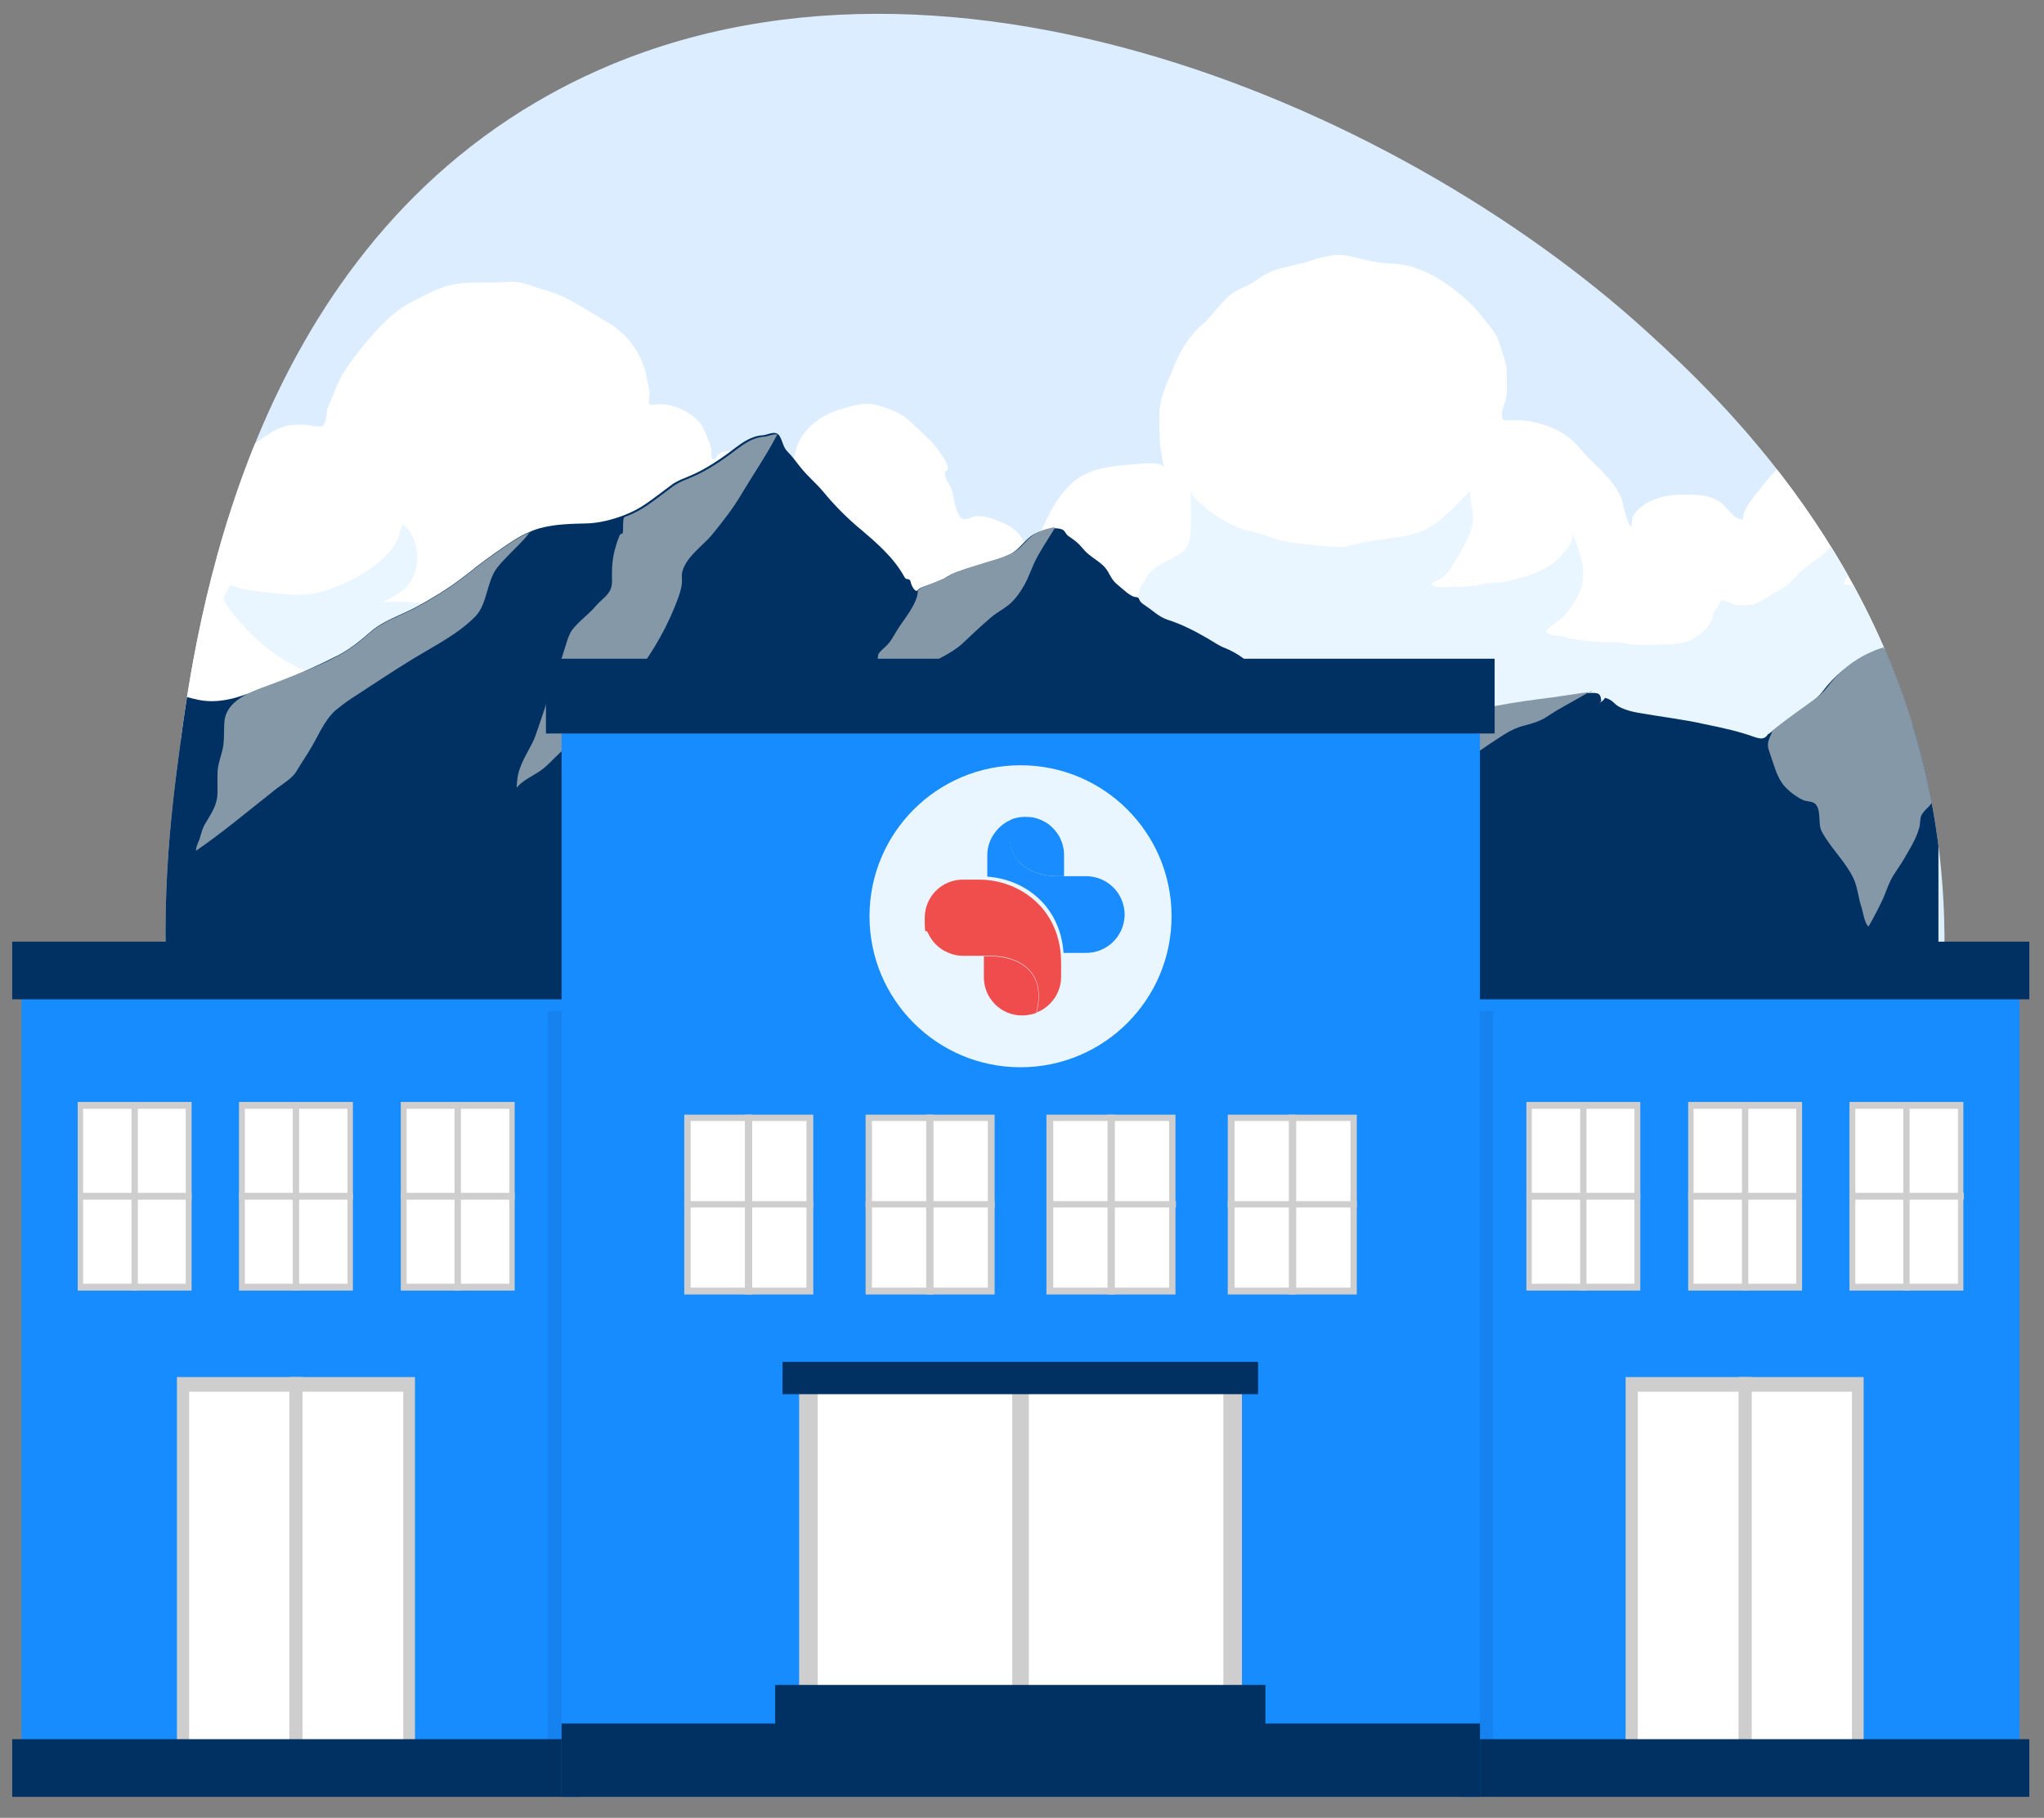 <?xml version="1.0" encoding="UTF-8"?>
<svg xmlns="http://www.w3.org/2000/svg" xmlns:xlink="http://www.w3.org/1999/xlink" id="_Слой_1" data-name="Слой 1" version="1.1" viewBox="0 0 418.2 372">
  <rect x="0" y="0" width="418.2" height="372" fill="#808080" stroke="none"/>
  <defs>
    <style>
      .cls-1 {
        fill: #198cff;
      }

      .cls-1, .cls-2, .cls-3, .cls-4, .cls-5, .cls-6, .cls-7, .cls-8, .cls-9, .cls-10, .cls-11, .cls-12, .cls-13 {
        stroke-width: 0px;
      }

      .cls-2 {
        fill: url(#_Безымянный_градиент);
      }

      .cls-14 {
        clip-path: url(#clippath);
      }

      .cls-3 {
        fill: none;
      }

      .cls-4 {
        fill: #cecece;
      }

      .cls-5 {
        fill: #8598a8;
      }

      .cls-6 {
        fill: url(#_Безымянный_градиент_2);
      }

      .cls-7, .cls-11 {
        fill: #013162;
      }

      .cls-8 {
        fill: #dcedff;
      }

      .cls-9 {
        fill: #f04d4d;
      }

      .cls-10 {
        fill: #fff;
      }

      .cls-11 {
        isolation: isolate;
        opacity: .1;
      }

      .cls-15 {
        display: none;
      }

      .cls-12 {
        fill: #178cff;
      }

      .cls-13 {
        fill: #e9f6ff;
      }
    </style>
    <clipPath id="clippath">
      <path class="cls-3" d="M112.5,19.3c73.9-40.9,173,1.6,224.6,48.7,14.7,13.4,50.5,47,58.9,100.8,10.5,66.8-23.8,147.8-102.6,182.4-85.7,37.7-181.5,2-226.3-56-41.9-54.2-33.5-118.1-30.5-140.9,3.5-26.8,14-100.7,75.9-135h0Z"></path>
    </clipPath>
    <linearGradient id="_Безымянный_градиент" data-name="Безымянный градиент" x1="279.3" y1="6105.5" x2="282.9" y2="6095" gradientTransform="translate(-73.3 -5902.2)" gradientUnits="userSpaceOnUse">
      <stop offset="0" stop-color="#f04b4d"></stop>
      <stop offset="1" stop-color="#f04d4d"></stop>
    </linearGradient>
    <linearGradient id="_Безымянный_градиент_2" data-name="Безымянный градиент 2" x1="286.3" y1="6073.8" x2="282.7" y2="6084.3" gradientTransform="translate(-73.3 -5902.2)" gradientUnits="userSpaceOnUse">
      <stop offset="0" stop-color="#198cff"></stop>
      <stop offset="1" stop-color="#198cff"></stop>
    </linearGradient>
  </defs>
  <g id="cd">
    <path class="cls-8" d="M112.5,19.3c73.9-40.9,173,1.6,224.6,48.7,14.7,13.4,50.5,47,58.9,100.8,10.5,66.8-23.8,147.8-102.6,182.4-85.7,37.7-181.5,2-226.3-56-41.9-54.2-33.5-118.1-30.5-140.9,3.5-26.8,14-100.7,75.9-135h0Z"></path>
    <g class="cls-14">
      <g>
        <path class="cls-10" d="M403.8,128.7c0,1.8.1,3.6-.6,5.3-.9,2.1-1.8,4.1-2.7,6.2-1.7,4.4-5.6,6.2-9.7,8.2-1.7.8-3.1,1.5-5,1.4-1.7,0-3.2.1-4.9.4-2.3.5-4.8,1.6-7.2,1.6-1.2,0-2.4,0-3.5,0-4,0-8,.5-12,.5-4.2,0-8.4.5-12.6.5-3.4,0-6.8.6-10.2.5-2.8,0-5.6,0-8.4,0-1.4,0-2.7-.2-4-.4-1.9-.3-3.7,0-5.6-.3-1.1-.2-2.2-.7-3.3-.8-1.4-.2-2.8,0-4.1,0H36.4c-1.2,0-2.5-.2-3.6,0-1.2.2-2,1.1-3.4,1-.9,0-1.6-.3-2.5-.5-1.5-.3-1.6-1.2-2.5-2.3-1.2-1.3-2.1-2.6-3.1-4.1-1.4-2.1-2-4.7-2.8-7.1-1.2-3.3,0-7.2.4-10.6.6-4.4,2.2-8.5,4.1-12.5,1.2-2.6,2.9-5.1,5.5-6.6,1-.6,2-.7,3-1,.7-.2,1.3-.5,1.9-.8,1.5-.7,3.1-1,4.8-1.1.3,0,3.9.2,3.9.5,0-.5.4-.7.5-1,.3-1,.2-1.8.6-2.8,1.1-3.1,2.9-6.3,5.1-8.6,2.2-2.3,4.8-4.4,7.5-6,2.2-1.3,3.8-1.4,6.3-1.4.9,0,3.6.7,4,.2.8-.8.6-2.8,1-3.8,1.2-2.5,1.9-5.2,3.5-7.5,1.7-2.7,3.9-5.3,6-7.7,2.1-2.3,4.5-4.7,7.3-6.1,2.6-1.4,5.7-3.1,8.5-3.7,2.9-.7,5.9-.4,8.8-.5,1.6,0,3.5-.3,5.1,0,1.7.3,3.3,1,5,1.5,4.5,1.1,8.9,4.3,12.9,6.6,3,1.7,5.4,4.3,6.8,7.3.6,1.3,1.1,2.6,1.3,4,.2,1.2.6,2.4.6,3.6,0,.4-.3,1.5,0,1.9.3.3,1.6,0,1.9,0,1,0,1.9.1,2.9.4,1.7.5,3.4,1.4,4.7,2.6,1.3,1.1,1.8,2.5,2.4,4.1.3.6.5,1.3.7,2,.1.6.1,1.1,0,1.7.3.4.3.6.9.4.2-.4.4-.7.7-1,.4-.3.9-.5,1.5-.5,1.8-.3,4.3-.2,6,.2,1.9.4,3.6,1.4,5.3,2.3,1.3.6,2.3,1,2.5,2.5-.3-3.2.3-6.6,2.4-9.1,1.9-2.2,4-3.5,6.7-4.4,2.6-.8,5.2-1.7,7.9-1,2.1.6,4.2,1.3,5.9,2.6,1.7,1.3,3.2,3,4.8,4.4.6.5,5.4,6.2,3.3,6.5-.2,1.8.7,2.1,1.3,3.8.5,1.5.6,3.7,1.4,5,.3.4.3.8.9,1,.6.2,1.8-.4,2.2-.5,2.1-.4,4.3.6,6.2,1.4,1.6.7,2.9,1.7,3.8,3.2.7,1.1,1,2.5,2,3.3.2-1.6.9-2.9,1.6-4.4,1.8-4.1,3.9-8.5,7.6-11.2,3.3-2.4,7.9-2.7,11.8-3,1.5-.1,5-.7,6.2.7-.5-.6-.5-1.1-.6-1.8-.1-1.2-.5-2.4-.5-3.6-.1-2.2-.2-4.7,0-6.9.3-2.6,1.6-5.3,2.6-7.7,1.3-3.4,3.1-6.7,5.9-9.1,2.6-2.2,4.2-5.4,7.2-7.1,1-.6,2.2-1,3.2-1.6,1.5-1,2.8-2,4.6-2.6,2-.7,4.1-1,6.2-1.6,3-.9,5.8-2,9-1.3,2.8.6,5.3,1.4,8.2,1.5,5.8.1,10.3,2.9,14.8,6.5,1.9,1.6,3.3,3.2,4.8,5.1,1.4,1.8,2.5,2.8,3.1,5.1.5,1.8,1.4,3.7,1.4,5.6,0,1.4,0,2.8,0,4.2,0,1.5-1.2,3.4-1,4.8.1,1,.7.8,1.7.8,1.9,0,3.6,0,5.4.5,2.2.5,4.6,1.5,6.4,2.9,1.9,1.4,3.1,3.3,4.8,4.9,2.1,2,4.3,4.1,5.7,6.7.7,1.3.9,2.9,1.3,4.4.3.9.6,1.8,1.1,2.5.3-1,0-1.6.6-2.6,2.1-2.9,6-4,9.4-4.1,3,0,6.2-.1,8.6,1.8,1.2,1,2.6,3.5,4.3,3.3,0-2.6,3.2-5.7,4.6-7.6,3-3.9,7.9-7.5,12.8-8.4,3.3-.6,6.9-.7,10.1.6,3.4,1.4,5.4,4.6,8.3,6.7,1.9,1.3,3.7,2.3,5.1,4.2,1.1,1.6,1.7,3.3,2.3,5.1,1.2,3.6,3.2,7.2,3.8,11,.6,3.4,0,7.2,0,10.6Z"></path>
        <path class="cls-13" d="M240,114.1c2.4-1.1,3.4-2.3,3.6-5.1.2-3,0-6.1,0-9.1-.2,1.2,1.2,2.4,2,3.1,2.3,2.1,4.7,3.7,7.6,4.9,1.3.5,2.5.8,3.8,1.1,1.7.4,3.3,1.1,5,1.6,2.2.5,4.4.7,6.7.9,2.9.3,5.2.8,8.1,0,3.7-1,7.5-1.2,11.1-1.9,5.8-1.1,9-5.2,12.9-9.2-.2,2.6,1.1,4.9.3,7.6-.8,2.6-2.5,5.4-3.9,7.7-.7,1.2-1.6,2.2-2.8,2.9-.5.3-1.2.5-1.7.9,1.2,1.1,3.5.6,4.9.6,1.9,0,3.5-.1,5.4-.5,1.8-.4,3.8-.3,5.6-.7,3.8-.9,7.9-2,10.6-5,1.3-1.5,2.8-2.7,2.5-4.8,1.3,3.1,2.6,6.6,2.1,10-.3,2.3-2.1,5-3.6,6.7-1,1.2-3.2,2.2-3.9,3.5.8.8,2.3.7,3.4,1,2.4.6,5,.9,7.4,1.1,1.2.1,2.4,0,3.6,0,1.1,0,2.2.4,3.3.5,1.9.2,3.9,0,5.8,0,3.1,0,5.5-.1,8-2.1,1.1-.9,2.3-2.1,2.6-3.5.2-.9,0-.6.5-1.4.3-.4.6-.6.8-1.1.5-1,.2-1.1,1.3-.8.8.2,1.5.7,2.3.8.8,0,2,.1,2.8,0,2.1-.3,4.2-2.2,6.1-3.1,2.2-1.1,3.2-2.9,5-4.4,1.5-1.2,3.1-2.1,4.5-3.5,1.7-1.6,3.1-3.1,3.6-5.4.3-1.2.2-4.4,1.3-5,1.6,1.2,2.1,4.2,2.5,6.1.3,1.9,0,3.6-.7,5.4-.6,1.2-1.3,2.4-2,3.5-.4.6-1.1,1.4-1.2,2.2,3.2.4,6.5-.1,9.4-1.5,4.1-2,8.5-5.1,11.4-8.5,1.2,6.1,4.6,11.3,3.4,17.9-.5,2.6-1.8,4.9-2.9,7.4-1.3,2.8-2.4,6.8-4.5,9.3-1.9,2.4-4.5,4.2-6.8,6.2-2.7,2.3-5.4,4.3-8.5,5.8-7.8,3.9-16.5,5.6-25,6.9-11.4,1.8-23.1,1.1-34.6,1.1-5.9,0-11.9.2-17.8,0-4.4,0-8.7-.7-13-1.5-8-1.5-15.6-3.5-23.1-6.8-5.2-2.3-10.2-4.8-15.3-7.1-4.1-1.9-6.2-5.1-9.1-8.5-1.3-1.5-3-2.7-4.2-4.3-1.1-1.5-1.7-3-2.3-4.7-.7-1.9-1.3-3.4-1.2-5.4,0-1.5-.4-3.6,0-5.1.2-.9,1-1.7,1.4-2.5,1-1.9,3.1-3.1,5.8-4.1Z"></path>
        <path class="cls-13" d="M134.8,116.6c-1.5.7-2.8,1.6-4.3,2.2-1.8.7-3.9,1.1-5.8,1.3-3.3.3-6.8.3-10.1,0-2.4-.2-4.7-.6-6.9-1.6-1.2-.6-1.9-1.5-2.9-2.2-.5.3-.7.9-1.1,1.3-.7.8-1.6,1.5-2.5,2.1-2.4,1.6-5.2,2.6-8,3.2-1.6.4-3,.9-4.7.9-1.8,0-3.4-.5-5.2-.6-1.7,0-3.4,0-5,0,3.6-1.7,6.5-3.5,7-7.9.3-2.8-.5-6.3-2.9-8-.5.9-.6,2-1,3-.9,2-2.4,3.5-4.1,4.9-3.4,2.8-7.3,4.6-11.5,5.9-4,1.2-8.4.4-12.4,0-2.3-.3-4.1-.5-6.3-1.4-.9,2.1-2,2.3-.7,4.1,2.1,3,4.9,6.1,7.7,8.4,6,5,14.3,7.8,21.9,9.3,9.7,2,19.3.4,28.8-1.4,5.9-1.1,11.8-2.6,17.1-5.4,3.9-2.1,7.1-5.1,10.5-7.8,1.3-1,2.3-1.7,2.9-3.4.3-.9,1.4-7.8-.5-6.9Z"></path>
      </g>
      <g>
        <path class="cls-7" d="M396.6,121.8v252.9c-.4,0-.8,0-1.2,0H-13c-1.7,0-1.6.1-1.6-1.6V121.9c0-.3,0-.6,0-.8,0-.7.2-.8.8-.4,2.9,2.1,6,3.9,8.8,6.2,2.5,2.1,5.3,3.8,7.9,5.9,4.2,3.4,8.7,6.3,13.6,8.5,2.8,1.3,5.8,1.8,8.9,1.9,1.9,0,3.7-.3,5.5-.6,1.4-.3,2.8-.5,4.3-.4,1.5,0,3,.4,4.4.8,0,0,0,0,.1,0,2.5.7,5,.6,7.6,0,.9-.2,1.8-.5,2.7-.8,2.9-.9,5.7-2,8.5-3.2,3.6-1.5,7.1-3.1,10.5-4.8,2.7-1.4,4.6-3,6.8-4.9,2.6-2.3,6.2-3.4,9.2-5,3.3-1.8,6.5-3.7,9.5-6,.9-.7,1.9-1.4,2.8-2.2,2.5-1.9,5-3.7,7.6-5.4,1.1-.7,2.3-1.4,3.6-1.9.6-.3,1.3-.5,1.9-.7,3.4-.9,6.5-.9,9.9-1,2.3-.1,4.8-.7,7.2-1.6,1.6-.6,3.2-1.4,4.5-2.3,1.9-1.3,3.8-2.8,5.7-4.2,1.1-.7,2.2-1.1,3.4-1.6,3.2-1.3,6.7-3.7,9.4-5.8,1.6-1.2,3.3-2.3,5.2-2.5,1.2,0,2.3-.8,3.2-.4.3.1.5.3.7.7.6,1.1.6,2.1,1.6,3.1,1.1,1.1,1.8,2.2,2.8,3.4,1.4,1.7,3.1,3.1,4.5,4.8,2.4,2.9,4.9,5.4,7.8,7.8,3.3,2.8,6.6,5.7,8.7,9.5.1.2.3.5.6.5.6,0,.7.4.8.9.2.6.5,1.2,1,1.5,0,0,.1,0,.2,0,.4-.4.8-.7,1.3-.8,1.5-.5,2.9-1.1,4.3-1.7.9-.6,1.8-1.1,2.8-1.4,1.9-.7,3.8-1.2,5.6-1.8,1.7-.5,3.2-.9,4.9-1.7,2-.9,3.1-3,4.9-4.1.9-.5,2.5-1.1,4-1.3.7,0,1.4,0,2,.3.5.2.7,1,1.2,1.3,1.3.9,1.9,1.3,3,2.6,1.5,1.9,3.9,2.6,5.1,4.7.6,1.1,1,1.9,2,2.7.9.7,2.6,2.5,3.8,2.5.3,0,.5.2.6.5.2.5.5.7.9,1,.9.6,1.7,1.2,2.6,1.9.7.5,1.4.9,2.2,1.2,2.9.9,5.6,2.3,8.2,3.8,1.2.7,2.3,1.5,3.6,2,2.5,1,4.5,2.5,6.4,4.4,2.4,2.4,5.1,4.5,8,6.2,2.1,1.3,4.4,2.4,6.6,3.6,1.6.9,3.1,1.9,4.7,2.7.7.4,1.5.5,2.2,1-.1.2-.3.4-.5.6.1,0,.2,0,.4,0,.3,0,.5,0,.7,0,.9-.4,1.9-.3,2.8-.5,2-.4,4-.7,5.9-1.1.2,0,.5,0,.7,0,.1,0,.3,0,.4,0,.1-.1.3-.2.4-.1.1,0,.3,0,.4,0,.1-.1.3-.2.4,0,3-.6,5.8-1.6,8.5-2.9,2.2-1,4.6-1.3,6.9-1.8,4-.8,8-1.3,11.9-1.8,2-.3,4-.6,6-.9.6,0,1.2-.2,1.8-.2.2,0,.5,0,.7,0,1.3,0,1.6.3,1.7,1.6,0,.2-.2.3-.4.5.5-.3.9-.6,1.2-1.1.8.2,1.4.6,1.9,1.1.6.6,1.2.9,2,1.2,1,.4,2,.6,3.1.8,4.5.8,9,1.3,13.4,2.3,3.4.7,6.8,1.4,10.1,2.6,1.2.4,2.1.6,2.8-.5,0,0,0,0,.1-.1,0,0,.1,0,.2-.1,2.7-2.2,5.6-4.2,8.5-6.3.9-.7,1.7-1.4,2.4-2.3,2.4-3.2,5.4-5.7,9.1-7.3,1.7-.8,3.5-1.2,5.3-1.7.9-.2,1.7-.5,2-1.5,0-.2.3-.5.5-.7.9-1,1.6-2,2.4-3.1,1.2-1.6,2.4-3.2,3.7-4.6Z"></path>
        <path class="cls-5" d="M325.7,141.3c-.7.4-1.4.8-2.1,1.2-2.4,1.4-4.8,2.6-7,4.1-1.2.8-2.3,1.2-3.7,1.6-2.1.5-3.4,1-5.3,2.2-4.4,2.8-8.9,6-13,9.4-1.1.9-2.2,2-3.5,2.7-.8.5-1.7.8-2.6,1.1-3.3,1.1-5.8,3.6-9,4.5-3.8,1.1-7.6,2.2-11.4,3.4-2.6.8-5.5,2-8.2,2.2-.8,0-1.6,0-2.4,0,.9-.2,1.8-1.3,2.5-1.9,1.7-1.5,3.4-2.9,5-4.5,2.1-2.1,3.8-4.3,5.5-6.8,2.2-3.3,5.3-5.9,7.8-9,.1-.2.3-.4.4-.6.3,0,.5,0,.7,0,.9-.4,1.9-.3,2.8-.5,2-.4,4-.7,5.9-1.1.2,0,.5,0,.7,0,.1,0,.3,0,.4,0,.1-.1.3-.2.4-.1.1,0,.3,0,.4,0,.1-.1.3-.2.4,0,3-.6,5.8-1.6,8.5-2.9,2.2-1,4.6-1.3,6.9-1.8,4-.8,8-1.3,11.9-1.8,2-.3,4-.6,6-.9.6,0,1.2-.2,1.8-.2Z"></path>
        <path class="cls-5" d="M396.6,121.8v38.8c-.2,1.4-.6,2.7-1.5,3.9-.6.8-1.6,1.5-2,2.4-.3.7-.2,1.7-.4,2.4-.6,2.3-1.9,4.3-3.1,6.4-.7,1.2-1.5,2.3-2.2,3.4-.9,1.5-1.4,3-2,4.5-.9,2-2,4.1-3.1,6-.8-.6-1.1-2.8-1.4-3.8-.7-2-.8-4.2-1.7-6.1-1.7-3.5-4.7-6.2-6.5-9.6-.8-1.6,0-4.3-1.3-5.6-.5-.5-1.7-.5-2.3-.7-1.2-.5-2.6-1.5-3.5-2.4-1.4-1.3-2.1-3.1-2.7-4.9-.3-.9-.6-1.8-.9-2.7-.7-1.8,0-2.5.7-4.4,0,0,.1,0,.2-.1,2.7-2.2,5.6-4.2,8.5-6.3.9-.7,1.7-1.4,2.4-2.3,2.4-3.2,5.4-5.7,9.1-7.3,1.7-.8,3.5-1.2,5.3-1.7.9-.2,1.7-.5,2-1.5,0-.2.3-.5.5-.7.9-1,1.6-2,2.4-3.1,1.2-1.6,2.4-3.2,3.7-4.6Z"></path>
        <path class="cls-5" d="M159.1,88.8c-.2.3-.3.6-.5.9-2,3.8-4.5,7.4-6.7,11.1-1.8,3.1-4,5.9-6.2,8.6-1.9,2.3-5.3,4.5-6.1,7.6-.2.8,0,1.7-.1,2.5-.2,1.6-.9,3.3-1.5,4.8-4.5,11.1-12.7,20.3-21.5,28.1-.8.7-1.6,1.3-2.3,2-1.2,1.1-2.3,2.4-3.6,3.3-1.6,1.1-3.7,2-4.9,3.5.1-1.7.2-2.8.8-4.3.8-2.2,2.2-4.1,3-6.2,1.6-4.4,2.9-8.9,4.5-13.3.7-1.9,1.2-3.7,1.8-5.5.2-.8.7-2.2,1.2-2.9,1.3-1.8,3.4-3.2,4.9-5,1.2-1.4,2.8-2.2,3.2-4,.2-.9.1-1.6.1-2.5,0-1.9.2-3.9.8-5.7.2-.8.5-1.6.8-2.3.1-.3.5-.2.6-.4.2-.5-.1-3.1.4-3.3,1.6-.6,3.2-1.4,4.5-2.3,1.9-1.3,3.8-2.8,5.7-4.2,1.1-.7,2.2-1.1,3.4-1.6,3.2-1.3,6.7-3.7,9.4-5.8,1.6-1.2,3.3-2.3,5.2-2.5,1.2,0,2.3-.8,3.2-.4Z"></path>
        <path class="cls-5" d="M215.8,108.1c-1.4,2.3-3,4.6-4.2,7.1-.5,1.1-.9,2.2-1.4,3.3-.7,1.5-1.7,3.1-2.8,4.3-1.3,1.5-3.2,2.3-4.7,3.6-2,1.7-3.9,3.5-5.8,5.3-2.5,2.3-5.9,3.4-8.7,5.4-3.2,2.4-6.3,5.3-9.2,8.1-.8.8-2.3,3.1-3.6,3-1.1-2.8,1.2-7.1,2.4-9.5.5-.8.9-1.6,1.3-2.4.3-.8.5-1.5.6-2.4.4-.7.9-1,1.5-1.6,1-.9,1.4-1.8,2.2-3.1,1.2-2.1,4.5-5.7,4.4-8.5,0,0,.1,0,.2,0,.4-.4.8-.7,1.3-.8,1.5-.5,2.9-1.1,4.3-1.7.9-.6,1.8-1.1,2.8-1.4,1.9-.7,3.8-1.2,5.6-1.8,1.7-.5,3.2-.9,4.9-1.7,2-.9,3.1-3,4.9-4.1.9-.5,2.5-1.1,4-1.3Z"></path>
        <path class="cls-5" d="M108.5,108.8c-.3.3-.5.6-.8,1-1.9,2.2-4.2,4.1-6,6.4-2.1,2.7-2,7.4-4.4,9.9-3.5,3.6-8.3,6-12.6,8.6-4.4,2.7-8.6,5.5-12.9,8.3-1.1.7-2.2,1.6-3.2,2.4-2.4,2.2-3.6,5.5-5.3,8.2-.7,1.2-1.5,2.3-2.2,3.5-.4.6-.6,1.1-1.2,1.7-1.2,1.2-2.8,2.1-4.1,3.2-5.2,4.1-10.3,8.4-15.7,12.1,0-.8.4-1.6.7-2.3.4-1.3.6-2.4,1.4-3.6,1.4-2.3,2.4-3.9,2.3-6.5,0-1.1,0-2.3,0-3.4,0-2,.9-3.8,1.2-5.8.2-1.6.1-3.1.2-4.7.4-5.2,7-6.7,11-8.3,4.1-1.6,8.3-3.2,12.1-5.2,2.7-1.4,4.6-3,6.8-4.9,2.6-2.3,6.2-3.4,9.2-5,3.3-1.8,6.5-3.7,9.5-6,.9-.7,1.9-1.4,2.8-2.2,2.5-1.9,5-3.7,7.6-5.4,1.1-.7,2.3-1.4,3.6-1.9Z"></path>
      </g>
    </g>
    <g>
      <g>
        <g>
          <rect class="cls-12" x="4.4" y="198.1" width="112.3" height="167.3"></rect>
          <rect class="cls-7" x="2.5" y="192.7" width="116.3" height="11.8"></rect>
          <g>
            <rect class="cls-4" x="36.2" y="281.8" width="48.7" height="82.4"></rect>
            <rect class="cls-10" x="38.7" y="284.8" width="43.8" height="76.4"></rect>
            <rect class="cls-4" x="59.2" y="281.8" width="2.7" height="82.4"></rect>
          </g>
          <g>
            <g>
              <rect class="cls-4" x="15.9" y="225.5" width="23.3" height="38.6"></rect>
              <rect class="cls-10" x="17" y="226.9" width="21" height="35.8"></rect>
              <rect class="cls-4" x="26.9" y="225.5" width="1.3" height="38.6"></rect>
              <rect class="cls-4" x="15.9" y="244.1" width="23.3" height="1.4"></rect>
            </g>
            <g>
              <rect class="cls-4" x="48.9" y="225.5" width="23.3" height="38.6"></rect>
              <rect class="cls-10" x="50.1" y="226.9" width="21" height="35.8"></rect>
              <rect class="cls-4" x="59.9" y="225.5" width="1.3" height="38.6"></rect>
              <rect class="cls-4" x="48.9" y="244.1" width="23.3" height="1.4"></rect>
            </g>
            <g>
              <rect class="cls-4" x="82" y="225.5" width="23.3" height="38.6"></rect>
              <rect class="cls-10" x="83.2" y="226.9" width="21" height="35.8"></rect>
              <rect class="cls-4" x="93" y="225.5" width="1.3" height="38.6"></rect>
              <rect class="cls-4" x="82" y="244.1" width="23.3" height="1.4"></rect>
            </g>
          </g>
          <rect class="cls-7" x="2.5" y="355.9" width="116.3" height="11.8"></rect>
        </g>
        <g>
          <rect class="cls-12" x="300.9" y="198.1" width="112.3" height="167.3"></rect>
          <rect class="cls-7" x="298.9" y="192.7" width="116.3" height="11.8"></rect>
          <g>
            <rect class="cls-4" x="332.6" y="281.8" width="48.7" height="82.4"></rect>
            <rect class="cls-10" x="335.1" y="284.8" width="43.8" height="76.4"></rect>
            <rect class="cls-4" x="355.7" y="281.8" width="2.7" height="82.4"></rect>
          </g>
          <g>
            <g>
              <rect class="cls-4" x="312.3" y="225.5" width="23.3" height="38.6"></rect>
              <rect class="cls-10" x="313.4" y="226.9" width="21" height="35.8"></rect>
              <rect class="cls-4" x="323.3" y="225.5" width="1.3" height="38.6"></rect>
              <rect class="cls-4" x="312.3" y="244.1" width="23.3" height="1.4"></rect>
            </g>
            <g>
              <rect class="cls-4" x="345.4" y="225.5" width="23.3" height="38.6"></rect>
              <rect class="cls-10" x="346.5" y="226.9" width="21" height="35.8"></rect>
              <rect class="cls-4" x="356.4" y="225.5" width="1.3" height="38.6"></rect>
              <rect class="cls-4" x="345.4" y="244.1" width="23.3" height="1.4"></rect>
            </g>
            <g>
              <rect class="cls-4" x="378.4" y="225.5" width="23.3" height="38.6"></rect>
              <rect class="cls-10" x="379.6" y="226.9" width="21" height="35.8"></rect>
              <rect class="cls-4" x="389.4" y="225.5" width="1.3" height="38.6"></rect>
              <rect class="cls-4" x="378.5" y="244.1" width="23.3" height="1.4"></rect>
            </g>
          </g>
          <rect class="cls-7" x="298.9" y="355.9" width="116.3" height="11.8"></rect>
        </g>
      </g>
      <rect class="cls-11" x="112.1" y="206.9" width="193.4" height="160.8"></rect>
      <g>
        <rect class="cls-12" x="114.9" y="137.9" width="187.9" height="229.8"></rect>
        <g>
          <g>
            <rect class="cls-4" x="163.5" y="280.1" width="90.6" height="72.3"></rect>
            <rect class="cls-10" x="167.3" y="283.1" width="83" height="66.2"></rect>
            <rect class="cls-4" x="207.1" y="280.6" width="3.4" height="71.3"></rect>
          </g>
          <rect class="cls-7" x="158.6" y="344.8" width="100.3" height="9.5"></rect>
          <rect class="cls-7" x="160.1" y="278.7" width="97.3" height="6.6"></rect>
        </g>
        <g>
          <g>
            <rect class="cls-4" x="140" y="228.1" width="26.4" height="36.8"></rect>
            <rect class="cls-10" x="141.3" y="229.4" width="23.7" height="34.1"></rect>
            <rect class="cls-4" x="152.4" y="228.1" width="1.5" height="36.8"></rect>
            <rect class="cls-4" x="140" y="245.8" width="26.4" height="1.3"></rect>
          </g>
          <g>
            <rect class="cls-4" x="177.1" y="228.1" width="26.4" height="36.8"></rect>
            <rect class="cls-10" x="178.4" y="229.4" width="23.7" height="34.1"></rect>
            <rect class="cls-4" x="189.5" y="228.1" width="1.5" height="36.8"></rect>
            <rect class="cls-4" x="177.1" y="245.8" width="26.4" height="1.3"></rect>
          </g>
          <g>
            <rect class="cls-4" x="214.1" y="228.1" width="26.4" height="36.8"></rect>
            <rect class="cls-10" x="215.5" y="229.4" width="23.7" height="34.1"></rect>
            <rect class="cls-4" x="226.6" y="228.1" width="1.5" height="36.8"></rect>
            <rect class="cls-4" x="214.2" y="245.8" width="26.4" height="1.3"></rect>
          </g>
          <g>
            <rect class="cls-4" x="251.2" y="228.1" width="26.4" height="36.8"></rect>
            <rect class="cls-10" x="252.6" y="229.4" width="23.7" height="34.1"></rect>
            <rect class="cls-4" x="263.7" y="228.1" width="1.5" height="36.8"></rect>
            <rect class="cls-4" x="251.2" y="245.8" width="26.4" height="1.3"></rect>
          </g>
        </g>
        <rect class="cls-7" x="114.9" y="352.7" width="187.9" height="15"></rect>
        <rect class="cls-7" x="111.7" y="134.8" width="194.1" height="15.3"></rect>
        <circle class="cls-13" cx="208.8" cy="187.5" r="30.9"></circle>
      </g>
    </g>
    <g>
      <path class="cls-1" d="M222.1,179.3h-6c-3.5,0-11.4-1.8-9.1-11.6-1.5.6-2.7,1.6-3.6,2.9-.9,1.3-1.4,2.8-1.4,4.4v4.4c7.5.5,14.9,5.8,15.6,15.6h4.4c4.3.1,7.9-3.2,8.1-7.6.1-4.3-3.2-7.9-7.6-8.1,0,0-.2,0-.4,0h0Z"></path>
      <path class="cls-9" d="M200.3,180h-3.3c-4.3,0-7.8,3.5-7.8,7.8s.2,2.1.6,3c.4.9,1,1.8,1.7,2.5s1.6,1.3,2.6,1.7c.9.4,2,.6,3,.6h5.9c3.5,0,11.5,1.8,9.1,11.6,3-1.2,5-4.1,5-7.3v-2.9c0-11.1-8.6-17-16.8-17h0Z"></path>
      <path class="cls-2" d="M203,195.7h-1.7v4.3c0,4.3,3.5,7.8,7.8,7.8h0c1,0,2-.2,2.9-.5,2.5-9.8-5.5-11.6-9-11.6Z"></path>
      <path class="cls-6" d="M216.1,179.3h1.6v-4.3c0-1.3-.3-2.5-.9-3.7-.6-1.1-1.5-2.1-2.5-2.8-1.1-.7-2.3-1.2-3.6-1.3s-2.6,0-3.8.5c-2.2,9.8,5.7,11.6,9.2,11.6h0Z"></path>
    </g>
    <g class="cls-15">
      <path class="cls-12" d="M367,59.1c-9.7-8.5-19.3-14.6-29.4-18.5-9.4-3.7-18.9-5-28.3-3.8-8.7,1.1-17.4,4.1-26.5,9.4-9.6,5.5-18.4,12.7-26.9,21.8l-.8.9c-3.1,3.3-6.3,6.7-8.6,10.6v1.3c.4.5.7,1,1.1,1.6,1,1.4,1.9,2.8,3,4.1,11.8,14,24.3,24.1,38.1,30.9,11.4,5.6,22.5,7.6,33.9,6.3,8.8-1,17.3-4.1,26.2-9.2,13.2-7.7,24.8-18,35.5-31.6,1.5-1.9,1.5-3.1,0-5.1-5.1-6.9-11-13.1-17.3-18.7h0ZM377.6,81c-.4.4-.7.8-1.1,1.3-.8.9-1.5,1.8-2.2,2.6-8.9,9.9-17.8,17.4-27.3,23.1-8.4,5-16.5,8-24.7,9.2-2.1.3-4.2.4-6.3.4-5.6,0-11.4-1-17.2-3-10.7-3.7-20.7-10-30.7-19.1-3.3-3.1-6.5-6.4-9.6-9.6-1.4-1.4-2.9-2.9-4.3-4.4l-1-1,.9-1.1c13.6-15.8,25.9-25.7,40.1-31.9,8.5-3.7,16.6-5.3,24.9-4.7,6.1.4,12.2,1.9,18.5,4.7,11,4.8,21.5,12.3,32,22.9,1.9,1.9,3.6,3.8,5.4,5.8.8.9,1.7,1.8,2.5,2.8l1,1-.9,1h0Z"></path>
      <path class="cls-7" d="M316.1,53.5h-.2c-14.7,0-26.6,12-26.5,26.6.1,14.7,11.9,26.5,26.4,26.5h.2c7.1,0,13.8-2.8,18.8-7.9,5-5,7.7-11.7,7.7-18.7s-2.9-13.8-7.9-18.8c-5-4.9-11.6-7.7-18.5-7.7ZM330.3,94.4c-3.8,3.8-8.9,5.9-14.3,6h-.1c-5.4,0-10.5-2.1-14.3-5.9s-5.9-8.9-6-14.3c0-5.4,2.1-10.5,5.9-14.4s8.9-6,14.3-6h.1c5.4,0,10.5,2.1,14.3,5.9s5.9,8.9,6,14.3-2.1,10.6-5.9,14.4h0Z"></path>
    </g>
  </g>
</svg>
